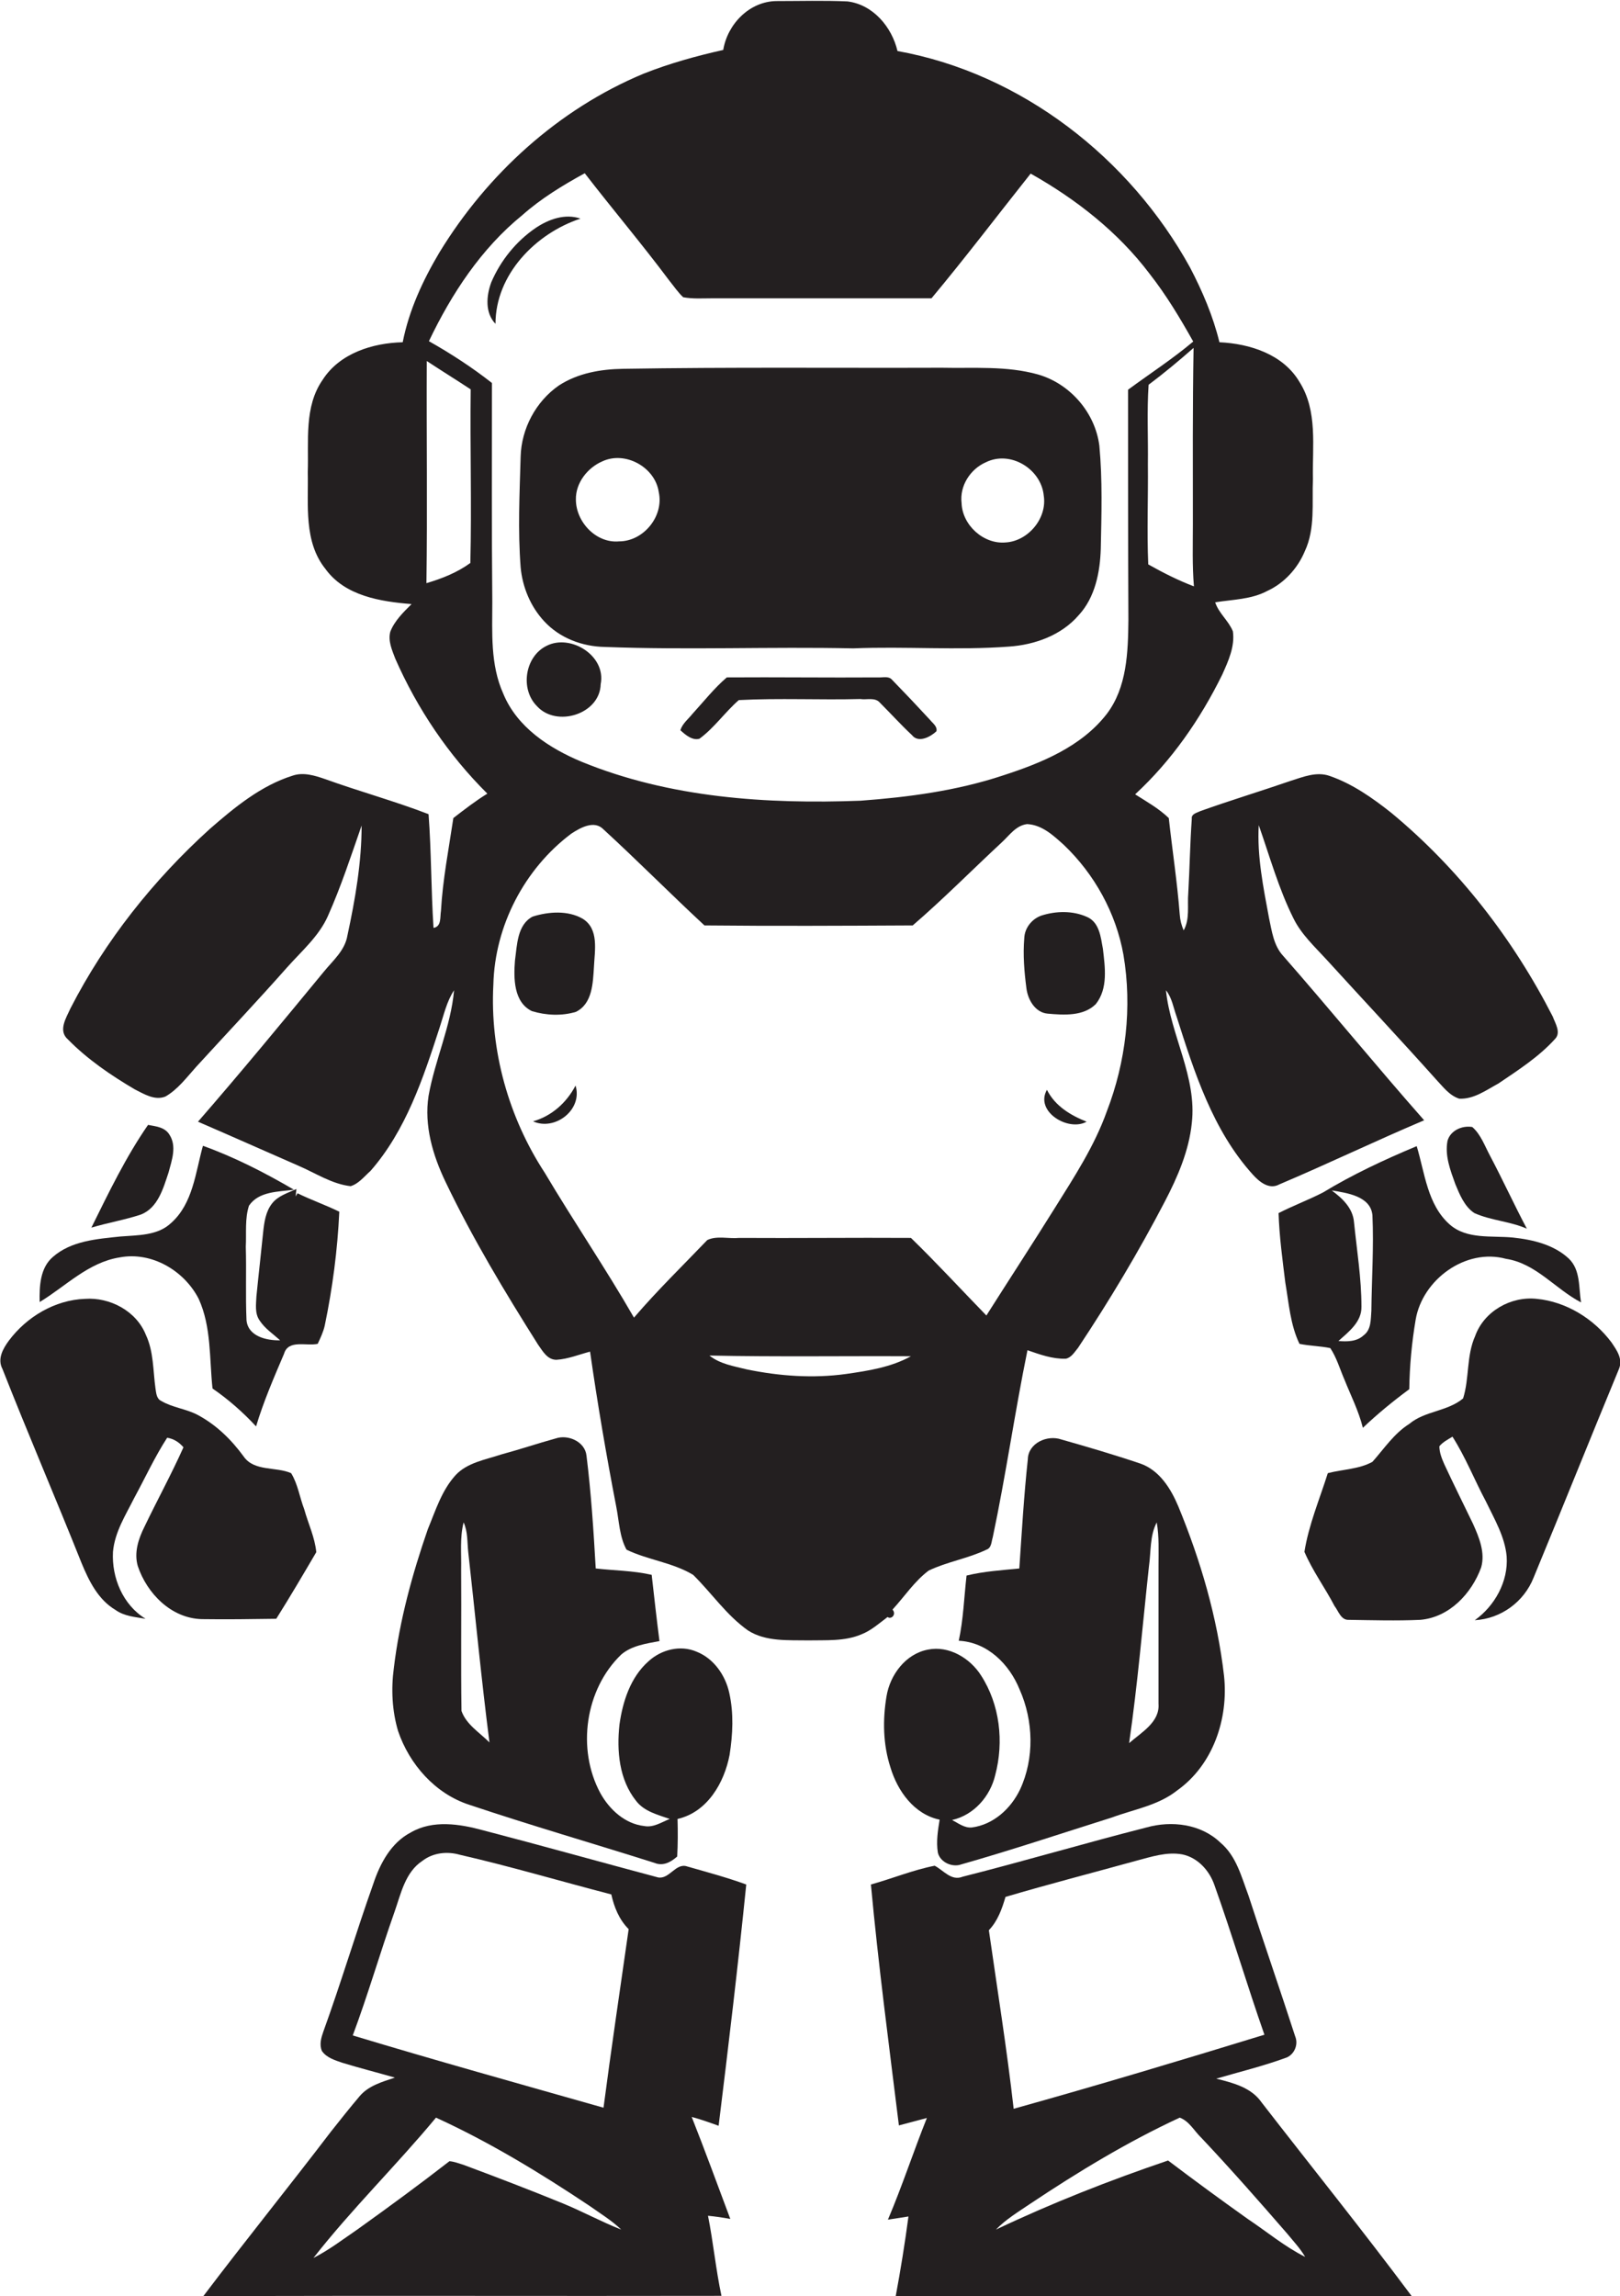 <?xml version="1.0" encoding="utf-8"?>
<!-- Generator: Adobe Illustrator 19.2.0, SVG Export Plug-In . SVG Version: 6.00 Build 0)  -->
<svg version="1.1" id="Layer_1" xmlns="http://www.w3.org/2000/svg" xmlns:xlink="http://www.w3.org/1999/xlink" x="0px" y="0px"
	 viewBox="0 0 457.4 648.1" enable-background="new 0 0 457.4 648.1" xml:space="preserve">
<g>
	<path fill="#231F20" d="M252,454.3c3.4-3.7,6.2-8,10.2-11c5.2-2.5,11.1-3.4,16.3-5.9c1.5-0.5,1.4-2.3,1.8-3.5
		c3.7-17.5,6.2-35.2,9.8-52.8c3.5,1.2,7,2.5,10.8,2.4c1.6-0.3,2.5-1.9,3.5-3.1c8.9-13.4,17.1-27.1,24.5-41.3
		c3.6-6.9,6.8-14.3,7.6-22.1c1.5-13-6-24.8-7.3-37.5c1.7,2.1,2.1,4.9,3,7.4c5,15.7,10.2,32.1,21.5,44.6c1.8,2,4.6,4.4,7.5,2.8
		c13.7-5.8,27.2-12.3,40.9-18.1c-13.5-15.3-26.4-31.1-39.8-46.4c-2.7-2.9-3.2-7-4-10.7c-1.6-8.6-3.4-17.4-2.9-26.2
		c3.1,8.8,5.6,17.9,9.8,26.3c2.2,4.5,6,8,9.3,11.6c10.3,11.3,20.8,22.5,31,33.9c1.9,2,3.7,4.5,6.5,5.4c4.1,0.2,7.6-2.4,11.1-4.3
		c5.6-3.8,11.4-7.5,16-12.6c1.7-1.8,0-4.4-0.7-6.3c-11.2-21.9-26.6-41.8-45.6-57.5c-5.3-4.2-11-8.2-17.4-10.4
		c-3.7-1.3-7.5,0.3-11,1.4c-8.4,2.9-17,5.5-25.4,8.5c-1,0.5-2.7,0.8-2.5,2.2c-0.5,7-0.6,14-1,21c-0.3,3.5,0.5,7.3-1.3,10.5
		c-0.6-1.4-1-2.9-1.1-4.4c-0.7-9.1-2.1-18.2-3.1-27.3c-2.8-2.7-6.2-4.6-9.5-6.7c10.3-9.5,18.4-21.2,24.6-33.8
		c1.7-3.8,3.6-7.9,3-12.2c-1.2-3-4-5.1-5-8.2c5-0.8,10.2-0.8,14.7-3.2c4.8-2.2,8.6-6.4,10.6-11.2c3-6.4,2-13.6,2.3-20.4
		c-0.2-9.2,1.4-19.2-3.8-27.4c-4.6-7.8-14-10.8-22.6-11.2c-1.8-7.4-4.8-14.4-8.3-21.1c-17-30.9-47.6-54.8-82.6-61.1
		c-1.6-6.8-6.9-13.1-14.1-14c-6.7-0.3-13.4-0.1-20.1-0.1c-7.6,0.1-13.8,6.5-15,13.8c-7.6,1.7-15.2,3.8-22.5,6.7
		c-24,10-44.1,28.3-57.6,50.4c-4.7,7.9-8.6,16.3-10.4,25.4c-8.5,0.2-17.8,3.1-22.6,10.6c-5.3,7.6-3.9,17.3-4.2,26.1
		c0.2,9.2-1.2,19.6,5,27.3c5.5,7.6,15.5,9.2,24.3,9.9c-2.3,2.3-4.8,4.7-6,7.8c-0.7,2.6,0.5,5.2,1.4,7.6c6.2,14.1,15,27.2,26,38.1
		c-3.4,2.1-6.5,4.5-9.6,6.9c-1.3,8.7-3,17.4-3.5,26.2c-0.3,1.8,0.2,4.4-2.1,4.8c-0.7-10.7-0.6-21.4-1.4-32.1
		c-9.6-3.7-19.5-6.4-29.2-9.9c-2.9-1-6.1-2-9.1-1c-9,2.8-16.5,9-23.5,15.1c-15.9,14.4-29.5,31.5-39.3,50.6c-1.2,2.7-3.6,6.3-0.7,8.8
		c5.5,5.6,12.1,10.1,18.9,14.1c2.6,1.3,5.6,3.2,8.6,2c3.5-2,6-5.4,8.7-8.4c8.6-9.4,17.3-18.6,25.7-28.1c4.1-4.6,9-8.8,11.5-14.5
		c3.7-8.3,6.5-16.9,9.5-25.5c0,10.4-1.8,20.8-4,31c-0.7,4.3-4.1,7.1-6.7,10.3c-11.7,14.2-23.4,28.4-35.5,42.3
		c9.5,4.1,18.9,8.3,28.3,12.4c4.9,2.1,9.5,5.2,14.8,5.8c2.3-0.7,3.9-2.8,5.6-4.3c10-11.4,14.9-26.2,19.5-40.4
		c1.2-3.6,2-7.4,4.1-10.6c-0.9,10.2-5.4,19.7-7.2,29.8c-1.3,8.4,1.2,16.8,4.8,24.3c7.6,15.9,16.7,31,26.1,45.9
		c1.3,1.8,2.6,4.3,5.2,4.3c3.3-0.2,6.4-1.5,9.5-2.3c2.1,14.7,4.6,29.3,7.4,43.8c0.8,4,0.9,8.5,2.9,12.1c6,2.9,13,3.6,18.8,7.1
		c5.2,5.1,9.4,11.4,15.5,15.7c5,3.2,11.3,2.7,17,2.8c5-0.1,10.3,0.3,15-1.7c2.8-1.1,5-3.1,7.4-4.9
		C251.6,457.2,253.2,455.7,252,454.3z M336.8,147.9c0,5.9-0.2,11.7,0.3,17.6c-4.5-1.7-8.8-3.9-12.9-6.2c-0.4-9.4,0-18.9-0.1-28.3
		c0.1-7.5-0.3-14.9,0.2-22.4c4.4-3.3,8.6-6.8,12.7-10.4C336.7,114.8,336.8,131.4,336.8,147.9z M132.8,158.9c-3.7,2.7-8,4.4-12.4,5.7
		c0.3-20.9,0-41.8,0.1-62.7c4.1,2.7,8.3,5.3,12.4,8C132.7,126.2,133.2,142.6,132.8,158.9z M139,169.9c-0.2-20.6-0.1-41.2-0.1-61.8
		c-5.6-4.4-11.6-8.3-17.8-11.8c6.4-13.4,14.8-26.2,26.4-35.6c5.3-4.7,11.4-8.4,17.6-11.8c7.8,10.1,16.1,19.9,23.8,30.2
		c1.3,1.6,2.5,3.4,4,4.8c2.7,0.5,5.4,0.3,8.1,0.3c20.7,0,41.4,0,62,0c9.6-11.5,18.7-23.5,28-35.2c12.8,7.2,24.7,16.5,33.6,28.3
		c4.7,6,8.6,12.5,12.3,19.1c-5.8,4.9-12.3,9.1-18.4,13.6c0,21.7,0,43.4,0.1,65c-0.1,9.1-0.4,19-6.1,26.5
		c-7.2,9.3-18.6,13.9-29.4,17.4c-13,4.3-26.6,6.1-40.1,7.1c-26.6,1-53.9-0.8-78.8-11c-9.1-3.8-18.2-9.7-22.1-19.2
		C138.4,187.6,139,178.5,139,169.9z M179,371.9c-8-13.9-17-27.1-25.2-40.9c-10.2-15.6-15.5-34.5-14.5-53.1
		c0.4-16.6,8.8-32.7,22-42.6c2.6-1.7,6.5-3.9,9.1-1.2c9.7,8.9,18.9,18.2,28.5,27.1c19.6,0.2,39.2,0.1,58.8,0
		c8.7-7.5,16.7-15.6,25.1-23.4c2.2-2,4-4.8,7.2-5.2c4.2,0.2,7.4,3.2,10.4,5.9c8.6,8.2,14.7,19.2,16.8,31c2.5,14.8,0.7,30.2-4.7,44.2
		c-3.5,9.8-9.2,18.5-14.7,27.3c-6.3,10.1-12.9,20.2-19.3,30.3c-7.1-7.3-14-14.8-21.3-21.9c-16.2-0.1-32.4,0.1-48.5,0
		c-2.9,0.3-6.3-0.7-9,0.6C192.8,357.2,185.6,364.2,179,371.9z M238.9,387.8c-9.4,1.3-18.9,0.6-28.1-1.3c-3.6-0.9-7.5-1.5-10.5-3.9
		c19,0.4,37.9,0.1,56.9,0.2C251.6,385.9,245.2,386.9,238.9,387.8z"/>
	<path fill="#231F20" d="M163.9,61.7c-4.4-1.5-9,0.2-12.6,2.6c-5.6,3.8-10,9.3-12.6,15.4c-1.4,3.8-1.8,8.6,1.2,11.7
		C139.9,77.5,151.2,65.9,163.9,61.7z"/>
	<path fill="#231F20" d="M147,128.9c-0.3,10.4-0.8,20.8,0,31.2c0.5,5.6,2.8,11.1,6.6,15.2c4.4,4.8,10.8,7.2,17.2,7.3
		c23.4,0.9,46.7-0.1,70.1,0.4c14.7-0.6,29.4,0.6,44-0.5c7.3-0.5,14.8-3.2,19.7-8.9c4.6-5,6-12.1,6.2-18.7c0.2-9.7,0.5-19.4-0.4-29.1
		c-1.2-9.4-8.3-17.5-17.3-20.1c-8.9-2.5-18.1-1.7-27.2-1.9c-30,0.1-60-0.2-90,0.3c-6.3,0.1-12.7,1.2-18.1,4.7
		C151.3,113.3,147.2,121,147,128.9z M278.3,130.5c7-3.5,15.7,1.9,16.4,9.4c1,6.4-4.4,12.8-10.7,13.2c-6.3,0.6-12.3-4.9-12.5-11.1
		C270.9,137.1,274,132.4,278.3,130.5z M170.1,130.2c6.5-3,14.9,1.7,15.9,8.7c1.5,6.8-4.3,13.9-11.2,13.9
		c-6.5,0.6-12.2-5.5-12.2-11.8C162.5,136.3,165.9,132,170.1,130.2z"/>
	<path fill="#231F20" d="M154.3,182.3c-6.1,3-7.5,12.2-2.7,17c5.5,6.1,17.8,2.3,18-6.2C171.2,185.1,161.1,178.8,154.3,182.3z"/>
	<path fill="#231F20" d="M251.9,191.9c-1-1.2-2.7-0.6-4-0.7c-14.2,0.1-28.5-0.1-42.7,0c-3.6,3.1-6.5,6.8-9.7,10.3
		c-1.2,1.5-2.8,2.7-3.4,4.6c1.4,1.3,3.4,3,5.4,2.4c4.2-3.1,7.2-7.5,11.1-10.9c11.4-0.6,22.9,0,34.3-0.3c1.8,0.3,4.2-0.6,5.6,1.1
		c3,3,5.9,6.2,9,9.1c1.8,2.3,5.2,0.5,6.9-1.1c0.3-1.4-1.1-2.3-1.8-3.2C259.1,199.4,255.5,195.6,251.9,191.9z"/>
	<path fill="#231F20" d="M164.5,259.3c-4.2-2.4-9.6-2-14.1-0.6c-4.4,2.3-4.4,8.1-5,12.4c-0.4,5-0.4,11.8,4.8,14.3
		c4,1.2,8.4,1.4,12.4,0.2c4.7-2.3,4.8-8.2,5.1-12.7C167.9,268.3,169.2,262.2,164.5,259.3z"/>
	<path fill="#231F20" d="M295.8,286.1c4.5,0.4,10.1,0.8,13.6-2.7c3.5-4.4,2.6-10.4,2-15.6c-0.6-3.3-1-7.5-4.5-9
		c-4-1.8-8.7-1.7-12.8-0.4c-2.7,0.9-4.8,3.5-4.9,6.4c-0.4,4.7,0,9.5,0.6,14.1C290.2,282.2,292.3,285.8,295.8,286.1z"/>
	<path fill="#231F20" d="M150.5,316.5c6.2,2.8,14.1-3.3,12-10.1C160,311.2,155.8,315,150.5,316.5z"/>
	<path fill="#231F20" d="M295.6,307.6c-3.5,6.1,6,11.9,11.2,9C302.3,314.8,297.9,312.2,295.6,307.6z"/>
	<path fill="#231F20" d="M47.6,330.9c0.9-3.4,2.4-7.4,0.2-10.7c-1.3-2.1-3.9-2.3-6-2.7c-6.3,9.1-11.1,19.1-16,29
		c4.7-1.4,9.5-2.2,14-3.7C44.6,340.9,46.1,335.4,47.6,330.9z"/>
	<path fill="#231F20" d="M416.3,342.4c4.7,2.1,10,2.3,14.8,4.4c-3.6-6.8-6.8-13.8-10.4-20.6c-1.5-2.8-2.6-6-5-8.1
		c-2.9-0.5-6.2,1-7,3.9c-0.8,4.2,0.8,8.3,2.2,12.2C412.1,337.1,413.5,340.6,416.3,342.4z"/>
	<path fill="#231F20" d="M33.8,354.9c9-1.7,18.2,3.7,22.3,11.7c3.6,7.9,3,16.8,3.9,25.3c4.5,3.1,8.6,6.7,12.3,10.7
		c2.1-7,5-13.7,7.9-20.5c1.2-4.1,6.3-2.1,9.5-2.8c0.8-1.7,1.6-3.4,2-5.2c2.2-10.6,3.6-21.3,4.1-32.1c-3.9-1.9-7.9-3.3-11.8-5.2
		l-0.5,0.9c0-0.5,0.1-1.5,0.2-2.1c-2.4,1.1-5.2,1.9-6.9,4.1c-1.8,2.3-2.2,5.3-2.5,8.1c-0.6,6-1.3,12-1.9,18.1
		c-0.1,2.3-0.5,4.8,0.9,6.8c1.5,2.3,3.8,3.8,5.8,5.6c-3.8,0.1-9.1-1.1-9.5-5.7c-0.3-6.9,0-13.8-0.2-20.7c0.2-3.9-0.3-7.9,0.9-11.6
		c2.8-4.1,8.3-3.9,12.7-4.5c-8.2-4.8-16.8-9.2-25.7-12.4c-2.1,7.5-2.8,16.3-9,21.8c-3.8,3.6-9.4,3.4-14.3,3.8
		c-6.6,0.7-13.9,1.2-19.1,5.8c-3.6,3.1-3.8,8.3-3.7,12.7C18.5,363.1,24.9,356.3,33.8,354.9z"/>
	<path fill="#231F20" d="M409.3,345.6c-6.3-5.6-7-14.5-9.3-22.1c-9.1,3.8-18.1,8-26.5,13.1c-4.1,2.1-8.4,3.7-12.5,5.8
		c0.2,6.5,1.1,13.1,1.9,19.6c1,5.8,1.4,11.9,4,17.3c2.9,0.6,5.8,0.6,8.7,1.2c1.8,2.7,2.7,5.9,4,8.9c1.8,4.5,4,8.8,5.2,13.6
		c4.1-3.9,8.5-7.5,13.1-10.9c0.1-6.6,0.7-13.1,1.8-19.6c1.9-11.3,14.1-20.3,25.5-17.2c8.5,1.3,13.9,8.5,21.2,12.3
		c-0.7-4.2-0.1-9.2-3.5-12.4c-4.2-3.9-10.1-5.3-15.7-5.9C421.1,348.7,414.2,349.9,409.3,345.6z M387.2,370c-0.2,2.4,0,5.3-2.2,6.9
		c-1.9,1.8-4.7,1.8-7.1,1.6c2.9-2.6,6.6-5.4,6.5-9.7c0-8-1.3-15.9-2.1-23.8c-0.3-4-3.3-6.8-6.3-9c4.3,0.7,11,1.6,11.5,7
		C387.9,352,387.3,361,387.2,370z"/>
	<path fill="#231F20" d="M78,456.9c3.9-6.2,7.6-12.5,11.3-18.8c-0.4-4.2-2.3-8.1-3.4-12.1c-1.3-3.4-1.8-7.1-3.7-10.2
		c-4.3-1.9-10.4-0.4-13.4-4.7c-3.5-4.8-7.8-9-13.1-11.8c-3.3-1.7-7-2-10.2-3.9c-1.3-0.6-1.4-2.2-1.6-3.5c-0.7-5-0.5-10.4-2.7-15.1
		C38.5,370,31,366.1,24,366.6c-8.5,0.3-16.5,5.1-21.5,11.8c-1.7,2.3-3.3,5.2-1.8,8c7.2,18.3,15,36.4,22.3,54.7
		c2.1,5.1,4.7,10.4,9.6,13.3c2.5,1.8,5.6,2,8.5,2.5c-6.4-3.9-9.6-11.6-9.2-18.9c0.5-5.6,3.6-10.4,6-15.2c3.1-5.7,5.8-11.6,9.3-17
		c1.9,0.3,3.4,1.3,4.6,2.7c-3.4,7.6-7.4,14.9-11,22.4c-1.7,3.4-3,7.3-1.9,11.1c2.6,7.8,9.5,14.8,18.1,15
		C63.9,457.1,70.9,457,78,456.9z"/>
	<path fill="#231F20" d="M455,378.9c-5-6.7-12.8-11.5-21.1-12.3c-7.3-0.8-14.9,3.5-17.4,10.5c-2.5,5.6-1.6,11.9-3.4,17.6
		c-4.4,3.7-10.8,3.5-15.2,7.2c-4.3,2.7-7.1,7-10.4,10.7c-3.8,2.1-8.4,2.1-12.6,3.2c-2.3,7.3-5.4,14.6-6.6,22.2
		c2.3,5.4,5.8,10.1,8.5,15.3c1.1,1.4,1.8,4,4,3.9c6.7,0.1,13.5,0.3,20.2,0c8.2-0.7,14.5-7.4,17.2-14.8c1.2-4.2-0.6-8.5-2.3-12.3
		c-2.7-5.6-5.5-11.2-8.1-16.8c-0.7-1.6-1.4-3.3-1.4-5.1c1-1.2,2.4-1.9,3.7-2.7c3.7,5.8,6.2,12.2,9.4,18.2c2.4,5,5.4,10,5.9,15.6
		c0.5,7.1-3.4,14-9,18c7.4-0.4,13.9-5.2,16.6-12c8.1-19.6,16-39.3,24.1-58.9C458.3,383.5,456.4,381,455,378.9z"/>
	<path fill="#231F20" d="M186.2,463.2c-0.8-6.2-1.5-12.5-2.2-18.7c-5.2-1.2-10.6-1.2-15.8-1.8c-0.6-10.6-1.3-21.3-2.6-31.8
		c-0.4-4-5.2-6.1-8.7-4.9c-5.1,1.4-10.1,3.1-15.3,4.5c-4.5,1.5-9.7,2.3-13,5.9c-3.9,4.3-5.6,9.9-7.8,15.2c-4.4,12.7-8,25.8-9.6,39.2
		c-0.8,5.9-0.5,12.1,1.2,17.8c3.2,9.4,10.5,17.7,20.1,20.8c17.3,5.8,34.9,10.9,52.3,16.4c2.4,1,4.6-0.2,6.4-1.8
		c0.2-3.5,0.2-7.1,0.1-10.6c8.4-1.9,13.2-10.2,14.7-18.1c0.9-5.8,1.2-11.7-0.1-17.5c-1.1-5-4.4-9.7-9.2-11.6c-4.6-2-10-0.6-13.6,2.7
		c-5.1,4.5-7.3,11.4-8.2,17.9c-0.8,7.4-0.1,15.5,4.7,21.5c2.3,3,6.1,3.9,9.5,5.1c-2.3,0.9-4.6,2.5-7.2,2c-5.4-0.6-9.8-4.6-12.4-9.3
		c-6.7-12.4-4.3-29.3,5.9-39.1C178.3,464.5,182.4,463.9,186.2,463.2z M130.3,482.9c-0.2-13.3,0-26.6-0.1-40
		c0.1-4.4-0.4-8.9,0.7-13.2c1.2,2.6,1,5.5,1.3,8.3c2,17.9,3.7,35.9,6,53.8C135.4,489,131.6,486.7,130.3,482.9z"/>
	<path fill="#231F20" d="M264.8,522.9c0.6,2.5,3.5,4,6,3.5c14.5-4.1,28.8-8.9,43.1-13.4c6.2-2.3,13.1-3.4,18.4-7.6
		c10.2-7.2,14.6-20.3,13.3-32.4c-1.9-16.5-6.6-32.5-12.9-47.8c-2.1-5-5.3-10.2-10.7-12.1c-7.4-2.5-14.9-4.7-22.3-6.8
		c-4-1.4-9.4,1-9.5,5.6c-1.1,10.2-1.7,20.5-2.4,30.8c-5,0.5-10,0.8-14.9,2c-0.7,6.2-0.9,12.4-2.2,18.4c8.1,0.4,14.3,6.6,17.2,13.8
		c3.9,8.8,4.2,19.4,0.1,28.2c-2.6,5.4-7.5,9.9-13.6,10.7c-2.1,0.2-3.8-1.2-5.6-2.1c6.2-1.4,10.8-6.7,12.2-12.7
		c2.5-9.4,1.3-19.9-4-28.1c-3.1-4.9-9.1-8.5-15-7.3c-6.3,1.2-10.7,7.1-11.7,13.2c-1.1,6.6-1,13.5,1.1,20c2,6.7,6.7,13.3,13.9,14.8
		C264.8,516.7,264.3,519.8,264.8,522.9z M324.4,442.1c0.6-4.1,0.2-8.6,2.2-12.4c0.7,4,0.5,8.2,0.5,12.2c0,13,0,26,0,39
		c0.4,5.2-4.9,8.1-8.3,11.1C321.2,475.5,322.6,458.7,324.4,442.1z"/>
	<path fill="#231F20" d="M210.7,531.9c-5.5-2-11.1-3.5-16.7-5.1c-3.2-1.1-5,3.7-8.2,3.1c-16.5-4.4-32.9-9-49.4-13.3
		c-6.6-1.8-14.2-3-20.4,0.6c-5.6,2.9-8.7,8.8-10.6,14.5c-4.9,13.8-9.1,27.9-14.1,41.7c-0.6,1.7-1.2,3.7-0.4,5.5
		c1.3,1.9,3.7,2.6,5.7,3.3c4.9,1.5,10,2.8,14.9,4.2c-3.6,1.2-7.5,2.3-10,5.3c-2.8,3.3-5.4,6.6-8.1,10c-11.9,15.6-24.2,30.8-36,46.4
		c48.8-0.2,97.5,0,146.3-0.1c-1.6-7.5-2.3-15.1-3.8-22.6c2.1,0.2,4.2,0.5,6.3,0.9c-3.6-9.6-7.1-19.2-10.9-28.8
		c2.6,0.7,5.1,1.6,7.6,2.5C205.7,577.3,208.4,554.6,210.7,531.9z M158.9,621.9c-9.3-3.8-18.7-7.4-28.1-10.9c-1.3-0.4-2.6-0.9-3.9-1
		c-8.5,6.6-17.1,12.9-25.9,19.2c-4.1,2.8-8,5.8-12.5,8.1c10.8-13.8,23.4-26.1,34.6-39.6c15.1,6.9,29.4,15.6,43.2,24.8
		c3.1,2.2,6.4,4.2,9.1,6.8C169.8,627.1,164.5,624.2,158.9,621.9z M170.4,594.9c-23.6-6.7-47.3-13.3-70.8-20.4
		c4.3-11.5,7.7-23.3,11.8-34.9c1.8-5.1,3-11.2,7.9-14.4c3-2.3,7-2.7,10.5-1.7c14.4,3.3,28.5,7.5,42.8,11.2c0.8,3.6,2.2,7.1,4.9,9.8
		C175.1,561.3,172.6,578.1,170.4,594.9z"/>
	<path fill="#231F20" d="M343.4,586.7c6.5-1.9,13.1-3.5,19.4-5.8c2.5-0.7,3.9-3.7,2.9-6.1c-4.3-13.3-8.9-26.5-13.2-39.8
		c-2-5.3-3.4-11.1-7.9-14.9c-5.5-5.3-13.8-6.3-20.9-4.3c-17.3,4.4-34.5,9.5-51.9,13.9c-3.2,1.3-5.4-1.8-7.9-3.1
		c-6.1,1.2-11.9,3.6-18,5.3c2.1,22.7,5.1,45.3,7.9,68c2.7-0.7,5.3-1.4,7.9-2.1c-3.8,9.5-7,19.3-11,28.7c1.9-0.3,3.9-0.6,5.8-0.9
		c-1,7.5-2.2,15-3.6,22.5c48.6-0.1,97.1,0,145.7,0c-13.8-18.5-28.3-36.5-42.4-54.7C353.3,589.2,348.2,587.9,343.4,586.7z
		 M283.9,535.4c12.2-3.6,24.6-6.8,36.9-10.2c4.2-1.1,8.6-2.6,13-1.8c4.4,0.9,7.7,4.6,9.1,8.7c5,14,9.2,28.2,14.1,42.2
		c-23.5,7.2-47.1,14.3-70.8,20.9c-1.9-16.8-4.6-33.6-7-50.4C281.7,542.2,282.9,538.8,283.9,535.4z M368.5,637
		c-5.8-2.9-10.8-7.1-16.2-10.7c-7.6-5.4-15.1-10.9-22.5-16.5c-16.5,5.6-32.8,12-48.6,19.5c2.8-2.9,6.3-5,9.7-7.3
		c13.5-9,27.5-17.5,42.2-24.3c2.7,1,4.1,3.8,6.1,5.7c8.3,8.8,16.3,17.9,24.2,27C365.2,632.6,367.1,634.6,368.5,637z"/>
</g>
</svg>
